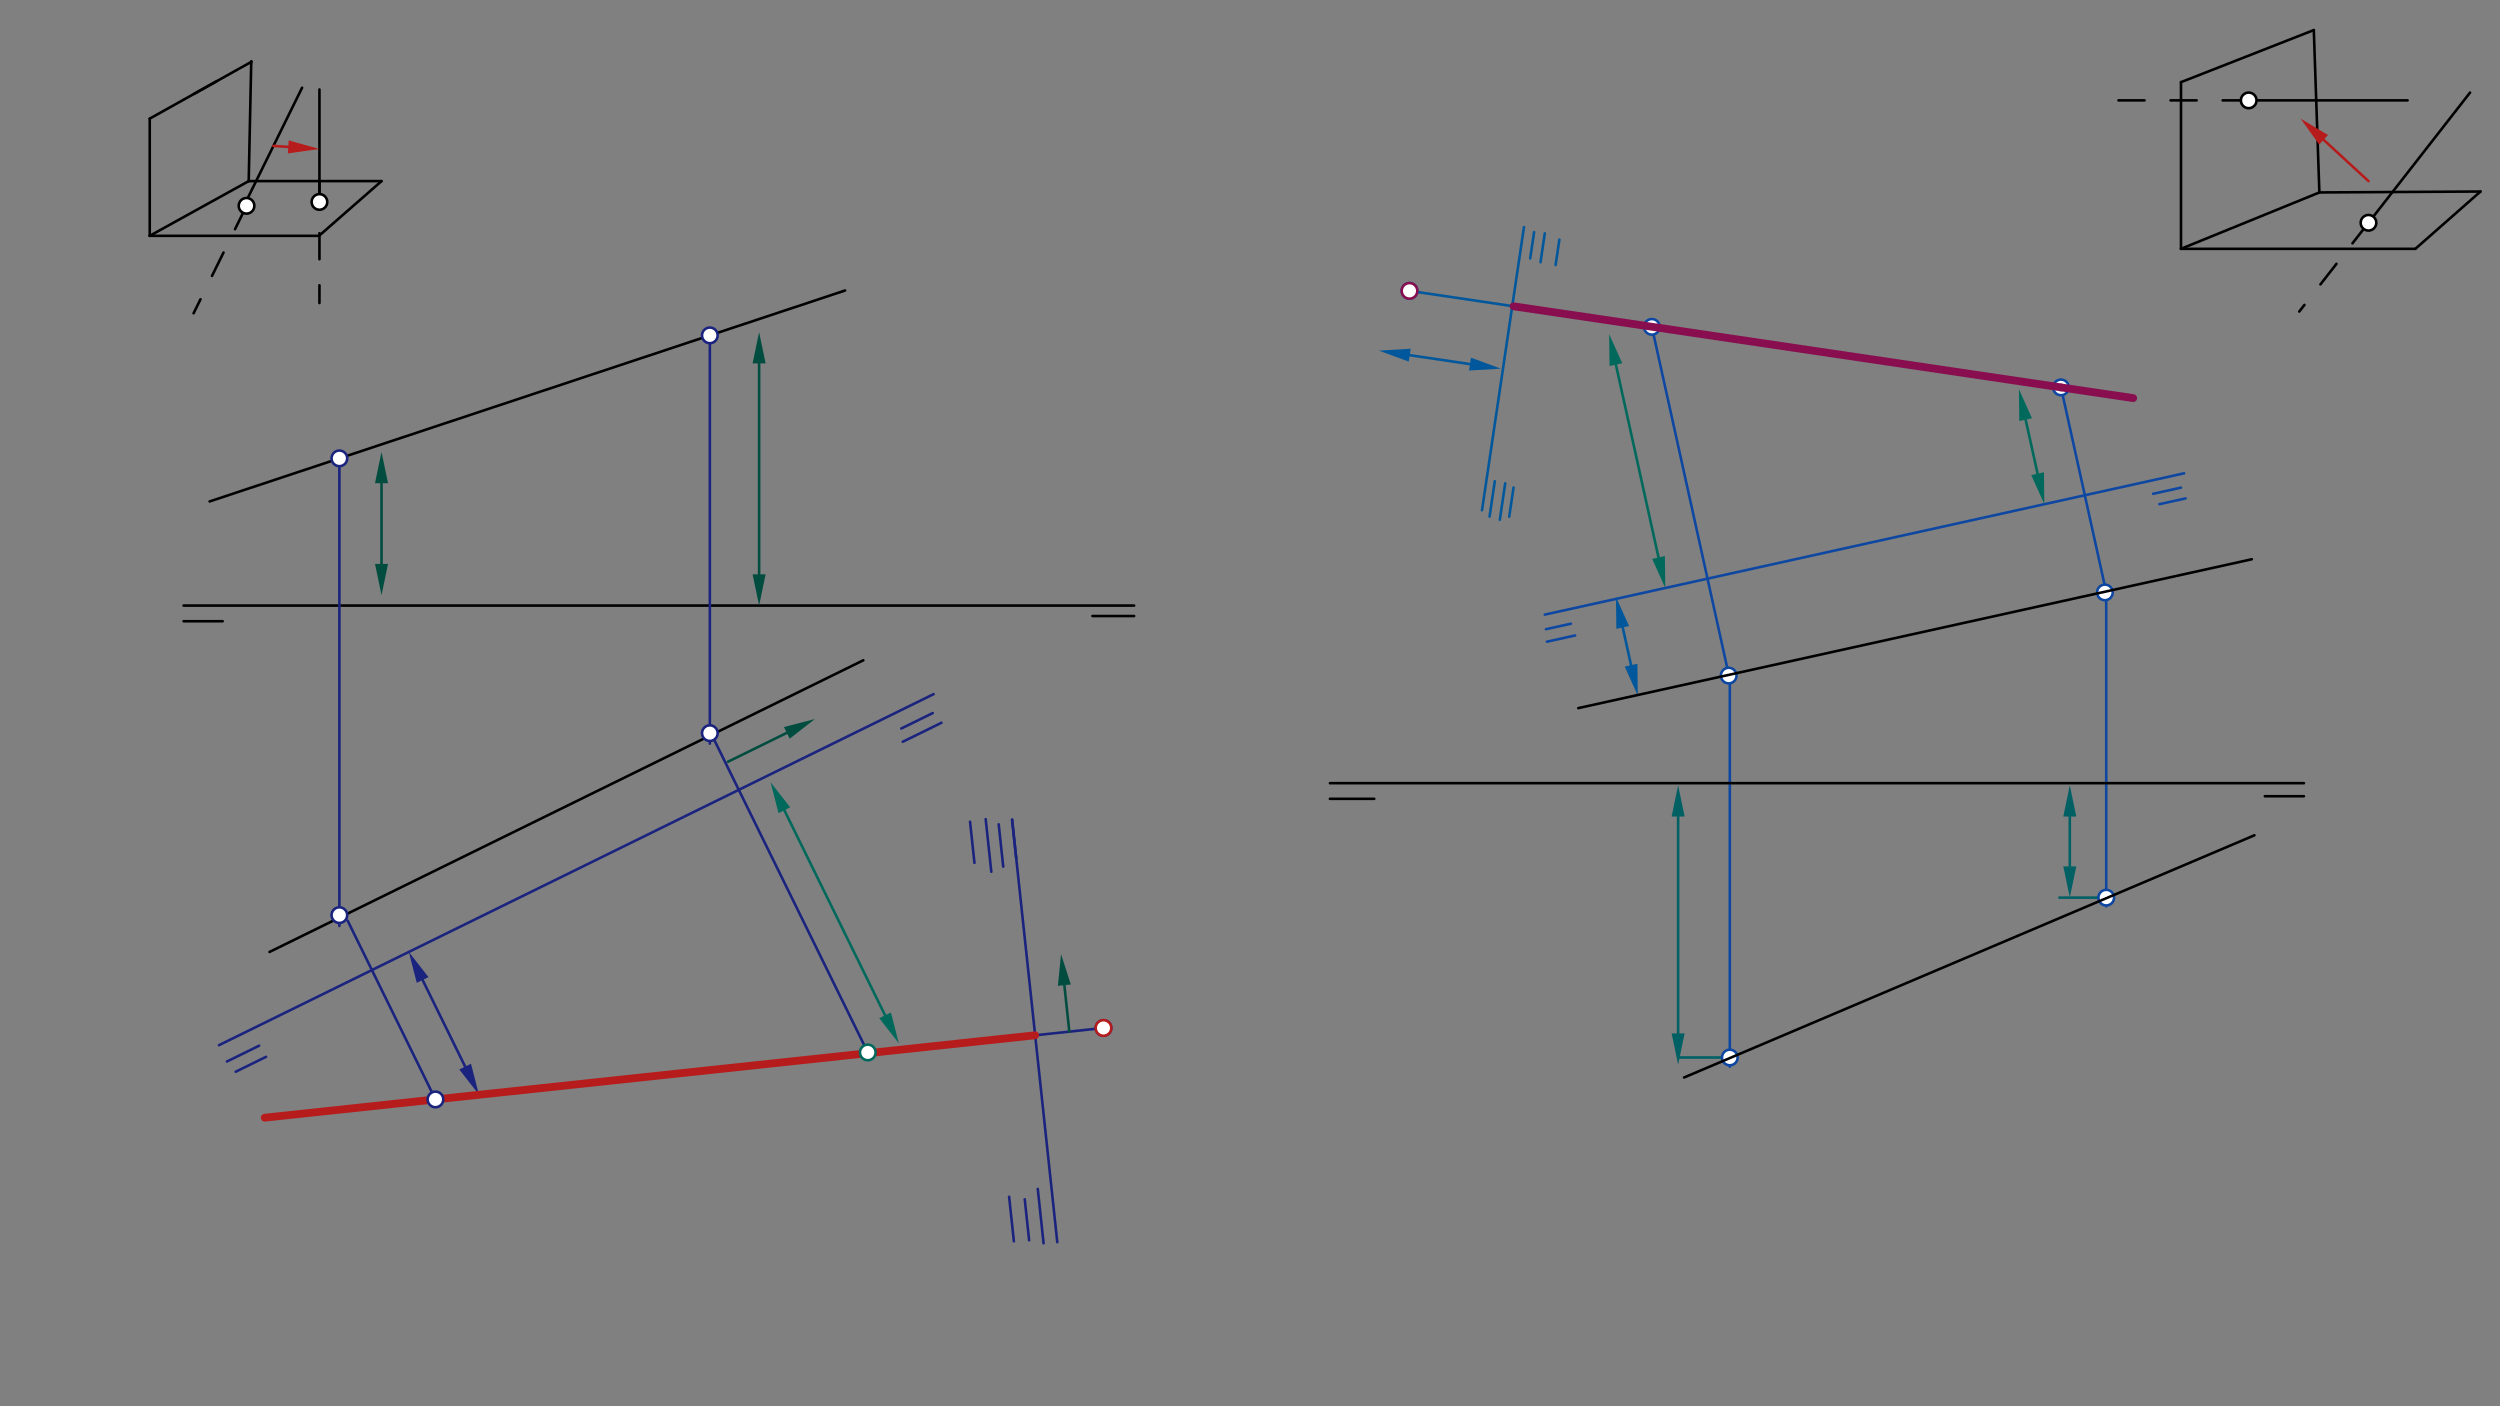 <svg xmlns="http://www.w3.org/2000/svg" class="svg--1it" height="100%" preserveAspectRatio="xMidYMid meet" viewBox="0 0 960 540" width="100%"><rect x="0" y="0" width="960" height="540" fill="#808080" stroke="none"/><defs><marker id="marker-arrow" markerHeight="16" markerUnits="userSpaceOnUse" markerWidth="24" orient="auto-start-reverse" refX="24" refY="4" viewBox="0 0 24 8"><path d="M 0 0 L 24 4 L 0 8 z" stroke="inherit"></path></marker></defs><g class="aux-layer--1FB"><g class="element--2qn"><line stroke="#1A237E" stroke-dasharray="none" stroke-linecap="round" stroke-width="1" x1="397.5" x2="388.643" y1="397.547" y2="314.745"></line></g><g class="element--2qn"><line stroke="#1A237E" stroke-dasharray="none" stroke-linecap="round" stroke-width="1" x1="397.5" x2="405.997" y1="397.547" y2="476.991"></line></g><g class="element--2qn"><line stroke="#1A237E" stroke-dasharray="none" stroke-linecap="round" stroke-width="1" x1="388.643" x2="390.234" y1="314.745" y2="329.613"></line></g><g class="element--2qn"><line stroke="#1A237E" stroke-dasharray="none" stroke-linecap="round" stroke-width="1" x1="372.5" x2="374.188" y1="315.547" y2="331.329"></line></g><g class="element--2qn"><line stroke="#1A237E" stroke-dasharray="none" stroke-linecap="round" stroke-width="1" x1="378.5" x2="380.66" y1="314.547" y2="334.744"></line></g><g class="element--2qn"><line stroke="#1A237E" stroke-dasharray="none" stroke-linecap="round" stroke-width="1" x1="383.5" x2="385.237" y1="316.547" y2="332.789"></line></g><g class="element--2qn"><line stroke="#1A237E" stroke-dasharray="none" stroke-linecap="round" stroke-width="1" x1="398.5" x2="400.732" y1="456.547" y2="477.415"></line></g><g class="element--2qn"><line stroke="#1A237E" stroke-dasharray="none" stroke-linecap="round" stroke-width="1" x1="387.5" x2="389.332" y1="459.547" y2="476.672"></line></g><g class="element--2qn"><line stroke="#1A237E" stroke-dasharray="none" stroke-linecap="round" stroke-width="1" x1="393.5" x2="395.181" y1="460.547" y2="476.26"></line></g><g class="element--2qn"><line stroke="#1A237E" stroke-dasharray="none" stroke-linecap="round" stroke-width="1" x1="397.5" x2="423.74" y1="397.547" y2="394.74"></line></g><g class="element--2qn"><line stroke="#004D40" stroke-dasharray="none" stroke-linecap="round" stroke-width="1" x1="279.57" x2="302.134" y1="292.495" y2="281.411"></line><path d="M312.904,276.12 l12,2.5 l0,-5 z" fill="#004D40" stroke="#004D40" stroke-width="0" transform="rotate(153.838, 312.904, 276.12)"></path></g><g class="element--2qn"><line stroke="#004D40" stroke-dasharray="none" stroke-linecap="round" stroke-width="1" x1="410.62" x2="408.712" y1="396.144" y2="378.304"></line><path d="M407.435,366.372 l12,2.5 l0,-5 z" fill="#004D40" stroke="#004D40" stroke-width="0" transform="rotate(83.895, 407.435, 366.372)"></path></g><g class="element--2qn"><line stroke="#0D47A1" stroke-dasharray="none" stroke-linecap="round" stroke-width="1" x1="593.2" x2="838.687" y1="236.013" y2="181.747"></line></g><g class="element--2qn"><line stroke="#0D47A1" stroke-dasharray="none" stroke-linecap="round" stroke-width="1" x1="594" x2="604.847" y1="246.413" y2="244.015"></line></g><g class="element--2qn"><line stroke="#0D47A1" stroke-dasharray="none" stroke-linecap="round" stroke-width="1" x1="593.647" x2="603.225" y1="241.615" y2="239.497"></line></g><g class="element--2qn"><line stroke="#0D47A1" stroke-dasharray="none" stroke-linecap="round" stroke-width="1" x1="826.8" x2="837.478" y1="189.613" y2="187.252"></line></g><g class="element--2qn"><line stroke="#0D47A1" stroke-dasharray="none" stroke-linecap="round" stroke-width="1" x1="829.2" x2="839.284" y1="193.613" y2="191.383"></line></g><g class="element--2qn"><line stroke="#0D47A1" stroke-dasharray="none" stroke-linecap="round" stroke-width="1" x1="664.248" x2="664.248" y1="259.359" y2="409.613"></line></g><g class="element--2qn"><line stroke="#0D47A1" stroke-dasharray="none" stroke-linecap="round" stroke-width="1" x1="808.79" x2="808.79" y1="227.293" y2="348.013"></line></g><g class="element--2qn"><line stroke="#006064" stroke-dasharray="none" stroke-linecap="round" stroke-width="1" x1="644.4" x2="644.4" y1="313.547" y2="396.813"></line><path d="M644.4,301.547 l12,2.5 l0,-5 z" fill="#006064" stroke="#006064" stroke-width="0" transform="rotate(90, 644.4, 301.547)"></path><path d="M644.4,408.813 l12,2.5 l0,-5 z" fill="#006064" stroke="#006064" stroke-width="0" transform="rotate(270, 644.4, 408.813)"></path></g><g class="element--2qn"><line stroke="#006064" stroke-dasharray="none" stroke-linecap="round" stroke-width="1" x1="664.248" x2="644.4" y1="406.076" y2="406.076"></line></g><g class="element--2qn"><line stroke="#006064" stroke-dasharray="none" stroke-linecap="round" stroke-width="1" x1="808.79" x2="790.8" y1="344.695" y2="344.695"></line></g><g class="element--2qn"><line stroke="#006064" stroke-dasharray="none" stroke-linecap="round" stroke-width="1" x1="794.8" x2="794.8" y1="313.547" y2="332.695"></line><path d="M794.8,301.547 l12,2.5 l0,-5 z" fill="#006064" stroke="#006064" stroke-width="0" transform="rotate(90, 794.8, 301.547)"></path><path d="M794.8,344.695 l12,2.5 l0,-5 z" fill="#006064" stroke="#006064" stroke-width="0" transform="rotate(270, 794.8, 344.695)"></path></g><g class="element--2qn"><line stroke="#0D47A1" stroke-dasharray="none" stroke-linecap="round" stroke-width="1" x1="663.911" x2="634.314" y1="259.401" y2="125.509"></line></g><g class="element--2qn"><line stroke="#0D47A1" stroke-dasharray="none" stroke-linecap="round" stroke-width="1" x1="808.79" x2="791.412" y1="227.375" y2="148.761"></line></g><g class="element--2qn"><line stroke="#00695C" stroke-dasharray="none" stroke-linecap="round" stroke-width="1" x1="636.871" x2="620.501" y1="214.069" y2="140.01"></line><path d="M639.462,225.786 l12,2.5 l0,-5 z" fill="#00695C" stroke="#00695C" stroke-width="0" transform="rotate(257.535, 639.462, 225.786)"></path><path d="M617.911,128.293 l12,2.5 l0,-5 z" fill="#00695C" stroke="#00695C" stroke-width="0" transform="rotate(77.535, 617.911, 128.293)"></path></g><g class="element--2qn"><line stroke="#00695C" stroke-dasharray="none" stroke-linecap="round" stroke-width="1" x1="782.432" x2="777.844" y1="181.892" y2="161.137"></line><path d="M785.023,193.61 l12,2.5 l0,-5 z" fill="#00695C" stroke="#00695C" stroke-width="0" transform="rotate(257.535, 785.023, 193.61)"></path><path d="M775.254,149.419 l12,2.5 l0,-5 z" fill="#00695C" stroke="#00695C" stroke-width="0" transform="rotate(77.535, 775.254, 149.419)"></path></g><g class="element--2qn"><line stroke="#01579B" stroke-dasharray="none" stroke-linecap="round" stroke-width="1" x1="585.2" x2="569.089" y1="87.213" y2="195.937"></line></g><g class="element--2qn"><line stroke="#01579B" stroke-dasharray="none" stroke-linecap="round" stroke-width="1" x1="587.6" x2="589.095" y1="99.213" y2="89.123"></line></g><g class="element--2qn"><line stroke="#01579B" stroke-dasharray="none" stroke-linecap="round" stroke-width="1" x1="593.2" x2="591.559" y1="89.613" y2="100.688"></line></g><g class="element--2qn"><line stroke="#01579B" stroke-dasharray="none" stroke-linecap="round" stroke-width="1" x1="598.8" x2="597.356" y1="92.013" y2="101.754"></line></g><g class="element--2qn"><line stroke="#01579B" stroke-dasharray="none" stroke-linecap="round" stroke-width="1" x1="581.2" x2="579.542" y1="187.213" y2="198.404"></line></g><g class="element--2qn"><line stroke="#01579B" stroke-dasharray="none" stroke-linecap="round" stroke-width="1" x1="574" x2="571.994" y1="184.813" y2="198.352"></line></g><g class="element--2qn"><line stroke="#01579B" stroke-dasharray="none" stroke-linecap="round" stroke-width="1" x1="578" x2="575.929" y1="185.613" y2="199.587"></line></g><g class="element--2qn"><line stroke="#01579B" stroke-dasharray="none" stroke-linecap="round" stroke-width="1" x1="581.2" x2="541.247" y1="117.613" y2="111.692"></line></g><g class="element--2qn"><line stroke="#01579B" stroke-dasharray="none" stroke-linecap="round" stroke-width="1" x1="626.324" x2="623.121" y1="255.42" y2="240.93"></line><path d="M628.914,267.137 l12,2.5 l0,-5 z" fill="#01579B" stroke="#01579B" stroke-width="0" transform="rotate(257.535, 628.914, 267.137)"></path><path d="M620.531,229.213 l12,2.5 l0,-5 z" fill="#01579B" stroke="#01579B" stroke-width="0" transform="rotate(77.535, 620.531, 229.213)"></path></g><g class="element--2qn"><line stroke="#01579B" stroke-dasharray="none" stroke-linecap="round" stroke-width="1" x1="564.474" x2="541.334" y1="139.816" y2="136.387"></line><path d="M576.345,141.575 l12,2.5 l0,-5 z" fill="#01579B" stroke="#01579B" stroke-width="0" transform="rotate(188.429, 576.345, 141.575)"></path><path d="M529.464,134.628 l12,2.5 l0,-5 z" fill="#01579B" stroke="#01579B" stroke-width="0" transform="rotate(8.429, 529.464, 134.628)"></path></g><g class="element--2qn"><circle cx="423.74" cy="394.74" r="3" stroke="#1A237E" stroke-width="1" fill="#ffffff"></circle>}</g><g class="element--2qn"><circle cx="663.823" cy="259.421" r="3" stroke="#0D47A1" stroke-width="1" fill="#ffffff"></circle>}</g><g class="element--2qn"><circle cx="808.284" cy="227.487" r="3" stroke="#0D47A1" stroke-width="1" fill="#ffffff"></circle>}</g><g class="element--2qn"><circle cx="664.248" cy="406.076" r="3" stroke="#0D47A1" stroke-width="1" fill="#ffffff"></circle>}</g><g class="element--2qn"><circle cx="808.79" cy="344.695" r="3" stroke="#0D47A1" stroke-width="1" fill="#ffffff"></circle>}</g><g class="element--2qn"><circle cx="634.314" cy="125.509" r="3" stroke="#0D47A1" stroke-width="1" fill="#ffffff"></circle>}</g><g class="element--2qn"><circle cx="791.412" cy="148.761" r="3" stroke="#0D47A1" stroke-width="1" fill="#ffffff"></circle>}</g><g class="element--2qn"><circle cx="541.247" cy="111.692" r="3" stroke="#01579B" stroke-width="1" fill="#ffffff"></circle>}</g></g><g class="main-layer--3Vd"><g class="element--2qn"><line stroke="#000000" stroke-dasharray="none" stroke-linecap="round" stroke-width="1" x1="70.5" x2="435.5" y1="232.547" y2="232.547"></line></g><g class="element--2qn"><line stroke="#000000" stroke-dasharray="none" stroke-linecap="round" stroke-width="1" x1="510.7" x2="884.7" y1="300.747" y2="300.747"></line></g><g class="element--2qn"><line stroke="#000000" stroke-dasharray="none" stroke-linecap="round" stroke-width="1" x1="85.5" x2="70.5" y1="238.547" y2="238.547"></line></g><g class="element--2qn"><line stroke="#000000" stroke-dasharray="none" stroke-linecap="round" stroke-width="1" x1="419.5" x2="435.5" y1="236.547" y2="236.547"></line></g><g class="element--2qn"><line stroke="#000000" stroke-dasharray="none" stroke-linecap="round" stroke-width="1" x1="510.7" x2="527.7" y1="306.747" y2="306.747"></line></g><g class="element--2qn"><line stroke="#000000" stroke-dasharray="none" stroke-linecap="round" stroke-width="1" x1="869.7" x2="884.7" y1="305.747" y2="305.747"></line></g><g class="element--2qn"><line stroke="#000000" stroke-dasharray="none" stroke-linecap="round" stroke-width="1" x1="80.5" x2="324.5" y1="192.547" y2="111.547"></line></g><g class="element--2qn"><line stroke="#000000" stroke-dasharray="none" stroke-linecap="round" stroke-width="1" x1="331.5" x2="103.5" y1="253.547" y2="365.547"></line></g><g class="element--2qn"><line stroke="#000000" stroke-dasharray="none" stroke-linecap="round" stroke-width="1" x1="606.064" x2="864.7" y1="271.919" y2="214.747"></line></g><g class="element--2qn"><line stroke="#000000" stroke-dasharray="none" stroke-linecap="round" stroke-width="1" x1="865.7" x2="646.7" y1="320.747" y2="413.747"></line></g><g class="element--2qn"><line stroke="#000000" stroke-dasharray="none" stroke-linecap="round" stroke-width="1" x1="57.5" x2="57.5" y1="45.547" y2="90.547"></line></g><g class="element--2qn"><line stroke="#000000" stroke-dasharray="none" stroke-linecap="round" stroke-width="1" x1="57.5" x2="91.5" y1="45.547" y2="26.547"></line></g><g class="element--2qn"><line stroke="#000000" stroke-dasharray="none" stroke-linecap="round" stroke-width="1" x1="95.5" x2="96.479" y1="69.547" y2="23.546"></line></g><g class="element--2qn"><line stroke="#000000" stroke-dasharray="none" stroke-linecap="round" stroke-width="1" x1="57.5" x2="95.5" y1="90.547" y2="69.547"></line></g><g class="element--2qn"><line stroke="#000000" stroke-dasharray="none" stroke-linecap="round" stroke-width="1" x1="57.5" x2="122.5" y1="90.547" y2="90.547"></line></g><g class="element--2qn"><line stroke="#000000" stroke-dasharray="none" stroke-linecap="round" stroke-width="1" x1="95.5" x2="146.5" y1="69.547" y2="69.547"></line></g><g class="element--2qn"><line stroke="#000000" stroke-dasharray="none" stroke-linecap="round" stroke-width="1" x1="146.5" x2="122.5" y1="69.547" y2="90.547"></line></g><g class="element--2qn"><line stroke="#000000" stroke-dasharray="none" stroke-linecap="round" stroke-width="1" x1="116" x2="94" y1="33.698" y2="78.365"></line></g><g class="element--2qn"><line stroke="#000000" stroke-dasharray="10" stroke-linecap="round" stroke-width="1" x1="94.667" x2="74.343" y1="79.031" y2="120.295"></line></g><g class="element--2qn"><line stroke="#000000" stroke-dasharray="none" stroke-linecap="round" stroke-width="1" x1="122.667" x2="122.667" y1="34.365" y2="80.047"></line></g><g class="element--2qn"><line stroke="#000000" stroke-dasharray="10" stroke-linecap="round" stroke-width="1" x1="122.667" x2="122.667" y1="69.547" y2="116.365"></line></g><g class="element--2qn"><line stroke="#B71C1C" stroke-dasharray="10" stroke-linecap="round" stroke-width="1" x1="105" x2="110.693" y1="56.031" y2="56.41"></line><path d="M122.667,57.206 l12,2.5 l0,-5 z" fill="#B71C1C" stroke="#B71C1C" stroke-width="0" transform="rotate(183.803, 122.667, 57.206)"></path></g><g class="element--2qn"><line stroke="#000000" stroke-dasharray="10" stroke-linecap="round" stroke-width="1" x1="74.5" x2="96.572" y1="36.047" y2="23.713"></line></g><g class="element--2qn"><line stroke="#000000" stroke-dasharray="none" stroke-linecap="round" stroke-width="1" x1="837.5" x2="837.5" y1="31.547" y2="95.547"></line></g><g class="element--2qn"><line stroke="#000000" stroke-dasharray="none" stroke-linecap="round" stroke-width="1" x1="837.5" x2="888.5" y1="31.547" y2="11.547"></line></g><g class="element--2qn"><line stroke="#000000" stroke-dasharray="none" stroke-linecap="round" stroke-width="1" x1="837.5" x2="890.642" y1="95.547" y2="73.896"></line></g><g class="element--2qn"><line stroke="#000000" stroke-dasharray="none" stroke-linecap="round" stroke-width="1" x1="888.5" x2="890.642" y1="11.547" y2="73.896"></line></g><g class="element--2qn"><line stroke="#000000" stroke-dasharray="none" stroke-linecap="round" stroke-width="1" x1="837.5" x2="927.5" y1="95.547" y2="95.547"></line></g><g class="element--2qn"><line stroke="#000000" stroke-dasharray="none" stroke-linecap="round" stroke-width="1" x1="890.642" x2="952.5" y1="73.896" y2="73.547"></line></g><g class="element--2qn"><line stroke="#000000" stroke-dasharray="none" stroke-linecap="round" stroke-width="1" x1="952.5" x2="927.5" y1="73.547" y2="95.547"></line></g><g class="element--2qn"><line stroke="#000000" stroke-dasharray="none" stroke-linecap="round" stroke-width="1" x1="948.5" x2="909.5" y1="35.547" y2="85.547"></line></g><g class="element--2qn"><line stroke="#000000" stroke-dasharray="10" stroke-linecap="round" stroke-width="1" x1="909.5" x2="882.915" y1="85.547" y2="119.63"></line></g><g class="element--2qn"><line stroke="#000000" stroke-dasharray="none" stroke-linecap="round" stroke-width="1" x1="863.5" x2="924.5" y1="38.547" y2="38.547"></line></g><g class="element--2qn"><line stroke="#000000" stroke-dasharray="10" stroke-linecap="round" stroke-width="1" x1="863.5" x2="811.5" y1="38.547" y2="38.547"></line></g><g class="element--2qn"><line stroke="#B71C1C" stroke-dasharray="none" stroke-linecap="round" stroke-width="1" x1="909.5" x2="892.257" y1="69.547" y2="53.674"></line><path d="M883.428,45.547 l12,2.5 l0,-5 z" fill="#B71C1C" stroke="#B71C1C" stroke-width="0" transform="rotate(42.63, 883.428, 45.547)"></path></g><g class="element--2qn"><line stroke="#1A237E" stroke-dasharray="none" stroke-linecap="round" stroke-width="1" x1="358.5" x2="84.072" y1="266.547" y2="401.354"></line></g><g class="element--2qn"><line stroke="#1A237E" stroke-dasharray="none" stroke-linecap="round" stroke-width="1" x1="361.5" x2="346.66" y1="277.547" y2="284.837"></line></g><g class="element--2qn"><line stroke="#1A237E" stroke-dasharray="none" stroke-linecap="round" stroke-width="1" x1="346.104" x2="358.16" y1="279.741" y2="273.819"></line></g><g class="element--2qn"><line stroke="#1A237E" stroke-dasharray="none" stroke-linecap="round" stroke-width="1" x1="99.5" x2="87.147" y1="401.547" y2="407.615"></line></g><g class="element--2qn"><line stroke="#1A237E" stroke-dasharray="none" stroke-linecap="round" stroke-width="1" x1="90.5" x2="102.146" y1="411.547" y2="405.826"></line></g><g class="element--2qn"><line stroke="#1A237E" stroke-dasharray="none" stroke-linecap="round" stroke-width="1" x1="130.321" x2="130.321" y1="176.008" y2="355.547"></line></g><g class="element--2qn"><line stroke="#1A237E" stroke-dasharray="none" stroke-linecap="round" stroke-width="1" x1="272.578" x2="272.578" y1="128.783" y2="285.547"></line></g><g class="element--2qn"><line stroke="#004D40" stroke-dasharray="none" stroke-linecap="round" stroke-width="1" x1="146.5" x2="146.5" y1="216.547" y2="185.547"></line><path d="M146.5,228.547 l12,2.5 l0,-5 z" fill="#004D40" stroke="#004D40" stroke-width="0" transform="rotate(270, 146.5, 228.547)"></path><path d="M146.5,173.547 l12,2.5 l0,-5 z" fill="#004D40" stroke="#004D40" stroke-width="0" transform="rotate(90, 146.5, 173.547)"></path></g><g class="element--2qn"><line stroke="#004D40" stroke-dasharray="none" stroke-linecap="round" stroke-width="1" x1="291.5" x2="291.5" y1="220.547" y2="139.547"></line><path d="M291.5,232.547 l12,2.5 l0,-5 z" fill="#004D40" stroke="#004D40" stroke-width="0" transform="rotate(270, 291.5, 232.547)"></path><path d="M291.5,127.547 l12,2.5 l0,-5 z" fill="#004D40" stroke="#004D40" stroke-width="0" transform="rotate(90, 291.5, 127.547)"></path></g><g class="element--2qn"><line stroke="#1A237E" stroke-dasharray="none" stroke-linecap="round" stroke-width="1" x1="133.5" x2="167.214" y1="353.547" y2="422.179"></line></g><g class="element--2qn"><line stroke="#1A237E" stroke-dasharray="none" stroke-linecap="round" stroke-width="1" x1="273.5" x2="333.228" y1="282.547" y2="404.137"></line></g><g class="element--2qn"><line stroke="#1A237E" stroke-dasharray="none" stroke-linecap="round" stroke-width="1" x1="162.277" x2="178.619" y1="376.307" y2="409.575"></line><path d="M156.986,365.536 l12,2.5 l0,-5 z" fill="#1A237E" stroke="#1A237E" stroke-width="0" transform="rotate(63.838, 156.986, 365.536)"></path><path d="M183.91,420.346 l12,2.5 l0,-5 z" fill="#1A237E" stroke="#1A237E" stroke-width="0" transform="rotate(243.838, 183.91, 420.346)"></path></g><g class="element--2qn"><line stroke="#00695C" stroke-dasharray="none" stroke-linecap="round" stroke-width="1" x1="301.187" x2="339.877" y1="311.123" y2="389.887"></line><path d="M295.896,300.352 l12,2.5 l0,-5 z" fill="#00695C" stroke="#00695C" stroke-width="0" transform="rotate(63.838, 295.896, 300.352)"></path><path d="M345.168,400.657 l12,2.5 l0,-5 z" fill="#00695C" stroke="#00695C" stroke-width="0" transform="rotate(243.838, 345.168, 400.657)"></path></g><g class="element--2qn"><line stroke="#B71C1C" stroke-dasharray="none" stroke-linecap="round" stroke-width="3" x1="167.214" x2="397.5" y1="422.179" y2="397.547"></line></g><g class="element--2qn"><line stroke="#B71C1C" stroke-dasharray="none" stroke-linecap="round" stroke-width="3" x1="167.214" x2="101.676" y1="422.179" y2="429.189"></line></g><g class="element--2qn"><line stroke="#880E4F" stroke-dasharray="none" stroke-linecap="round" stroke-width="3" x1="791.412" x2="581.2" y1="148.761" y2="117.613"></line></g><g class="element--2qn"><line stroke="#880E4F" stroke-dasharray="none" stroke-linecap="round" stroke-width="3" x1="791.412" x2="819.147" y1="148.761" y2="152.871"></line></g><g class="element--2qn"><circle cx="94.667" cy="79.031" r="3" stroke="#000000" stroke-width="1" fill="#ffffff"></circle>}</g><g class="element--2qn"><circle cx="122.667" cy="77.547" r="3" stroke="#000000" stroke-width="1" fill="#ffffff"></circle>}</g><g class="element--2qn"><circle cx="909.5" cy="85.547" r="3" stroke="#000000" stroke-width="1" fill="#ffffff"></circle>}</g><g class="element--2qn"><circle cx="863.5" cy="38.547" r="3" stroke="#000000" stroke-width="1" fill="#ffffff"></circle>}</g><g class="element--2qn"><circle cx="130.321" cy="176.008" r="3" stroke="#1A237E" stroke-width="1" fill="#ffffff"></circle>}</g><g class="element--2qn"><circle cx="272.578" cy="128.783" r="3" stroke="#1A237E" stroke-width="1" fill="#ffffff"></circle>}</g><g class="element--2qn"><circle cx="130.321" cy="351.407" r="3" stroke="#1A237E" stroke-width="1" fill="#ffffff"></circle>}</g><g class="element--2qn"><circle cx="272.578" cy="281.526" r="3" stroke="#1A237E" stroke-width="1" fill="#ffffff"></circle>}</g><g class="element--2qn"><circle cx="167.214" cy="422.179" r="3" stroke="#1A237E" stroke-width="1" fill="#ffffff"></circle>}</g><g class="element--2qn"><circle cx="333.228" cy="404.137" r="3" stroke="#00695C" stroke-width="1" fill="#ffffff"></circle>}</g><g class="element--2qn"><circle cx="423.74" cy="394.74" r="3" stroke="#B71C1C" stroke-width="1" fill="#ffffff"></circle>}</g><g class="element--2qn"><circle cx="541.247" cy="111.692" r="3" stroke="#880E4F" stroke-width="1" fill="#ffffff"></circle>}</g></g><g class="snaps-layer--2PT"></g><g class="temp-layer--rAP"></g></svg>